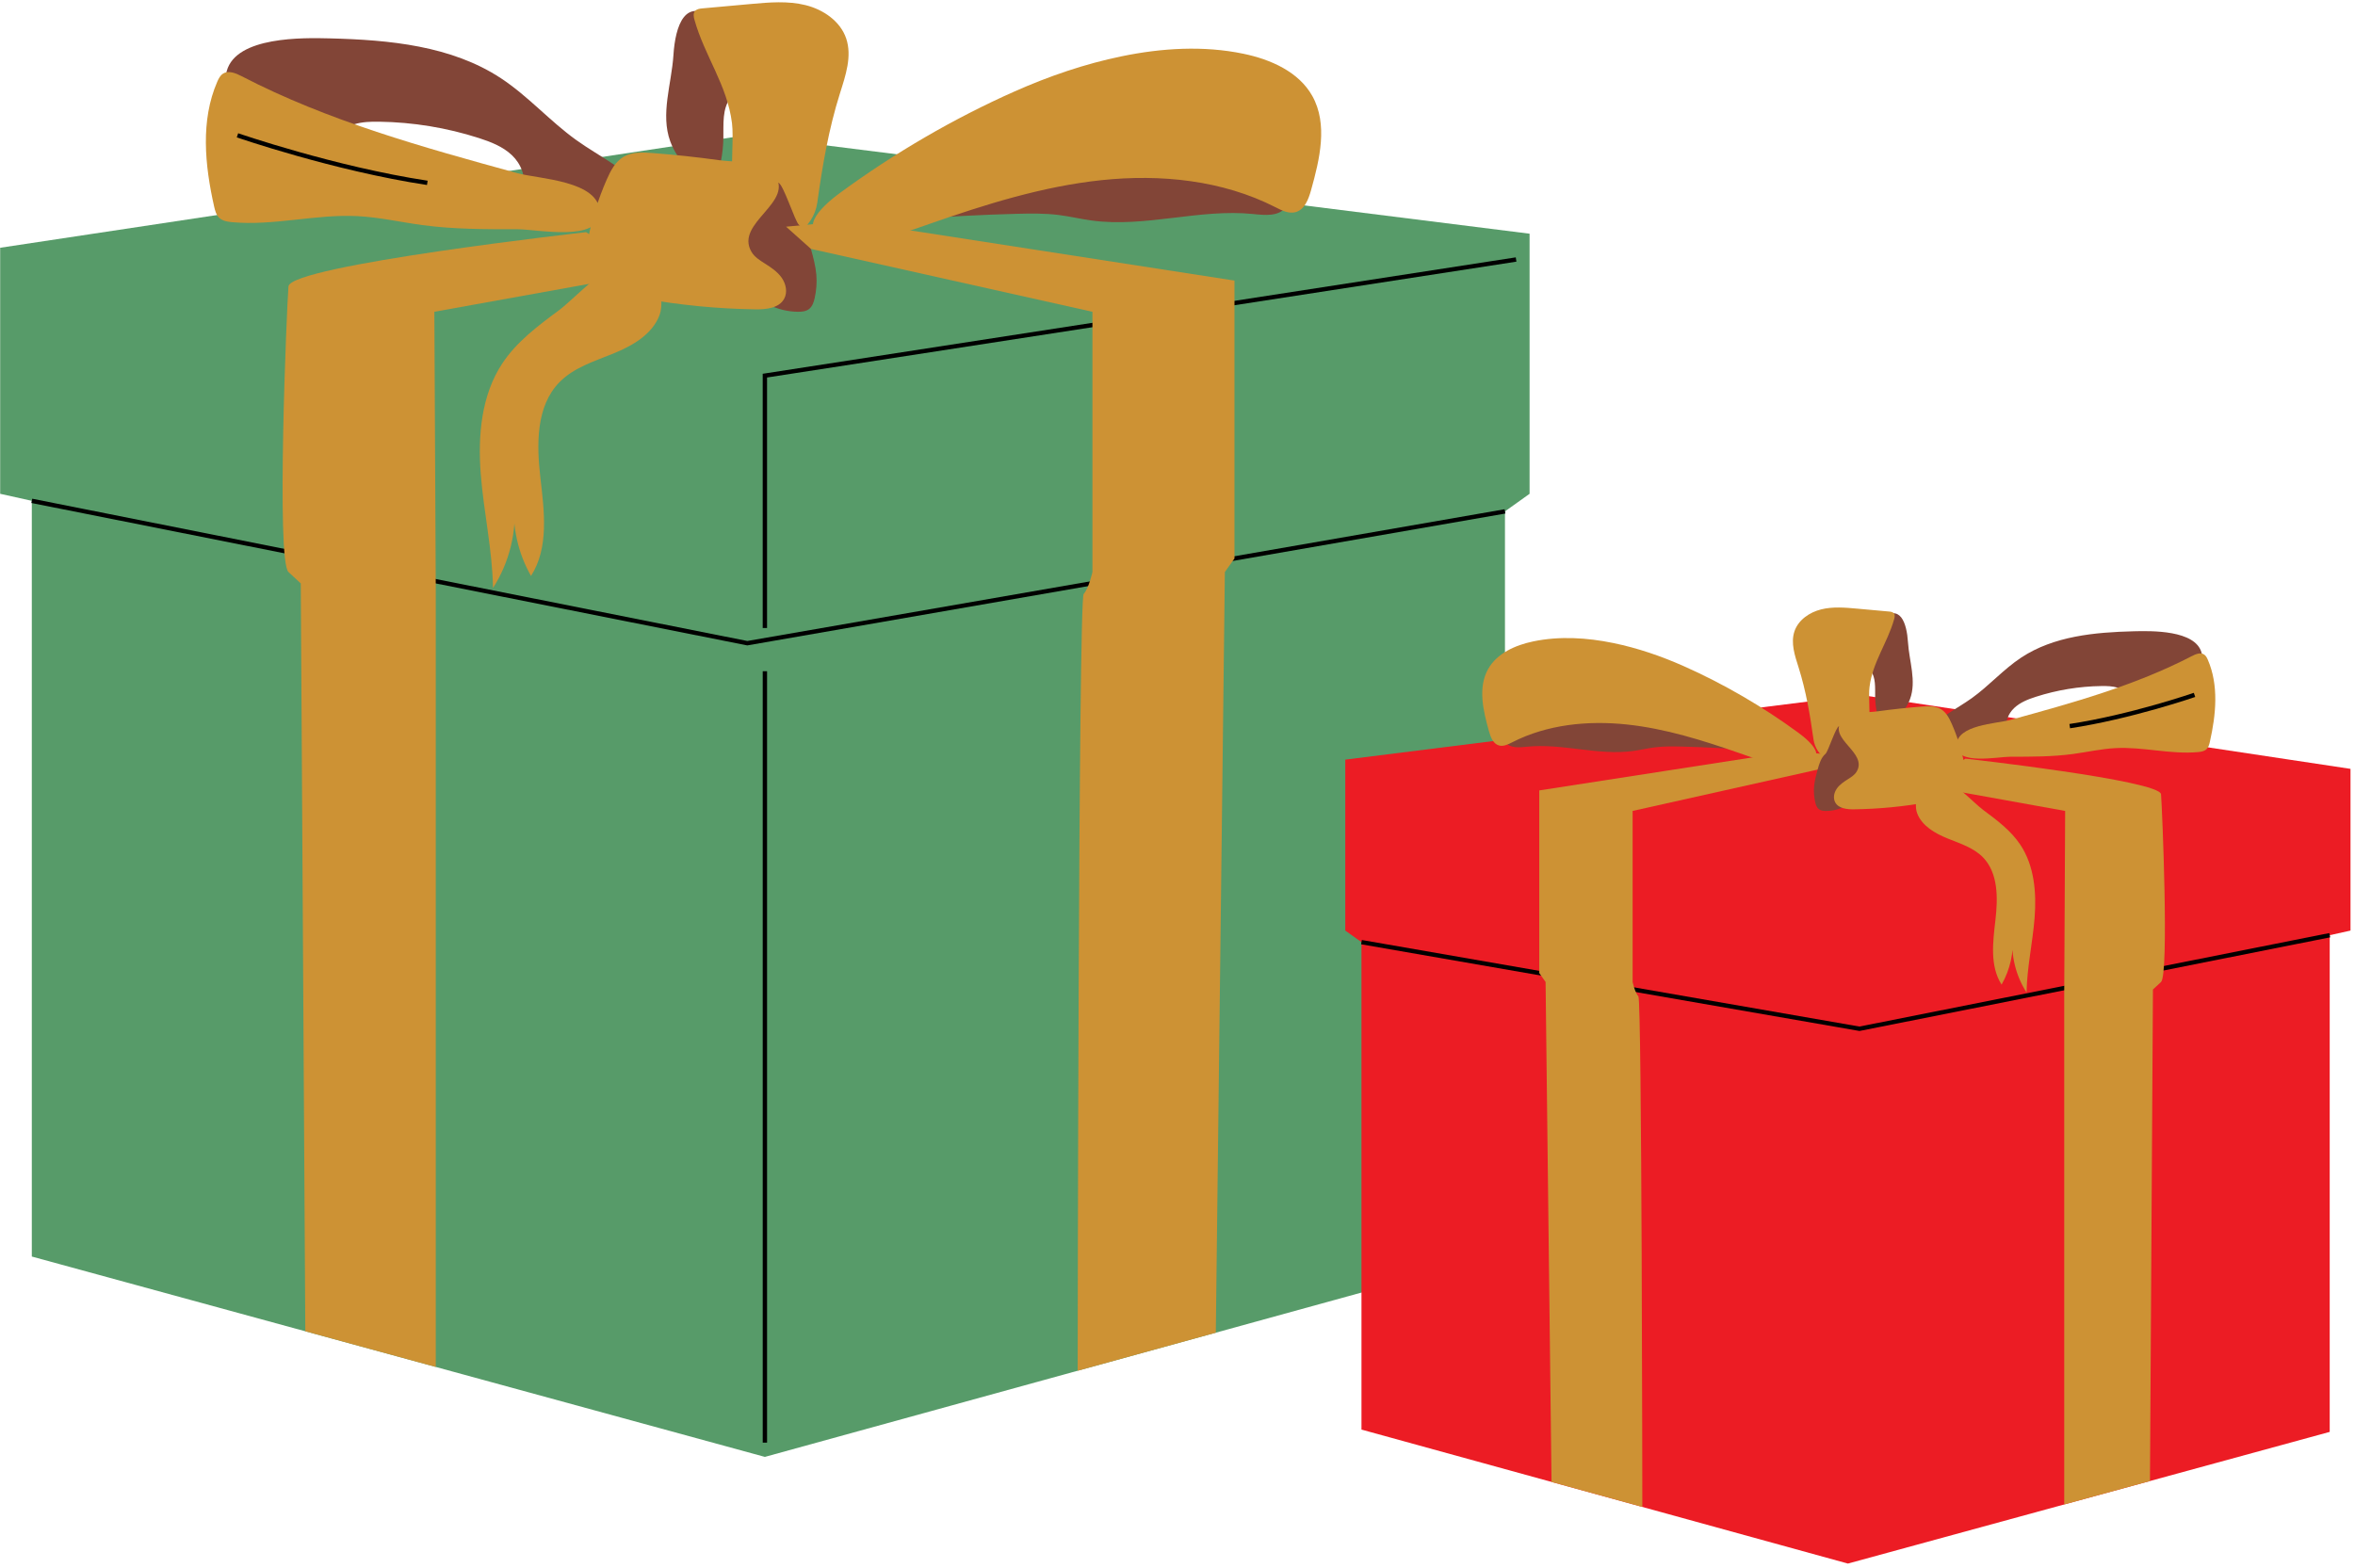 <?xml version="1.0" encoding="UTF-8" standalone="no"?>
<!DOCTYPE svg PUBLIC "-//W3C//DTD SVG 1.1//EN" "http://www.w3.org/Graphics/SVG/1.1/DTD/svg11.dtd">
<svg width="100%" height="100%" viewBox="0 0 440 293" version="1.1" xmlns="http://www.w3.org/2000/svg" xmlns:xlink="http://www.w3.org/1999/xlink" xml:space="preserve" xmlns:serif="http://www.serif.com/" style="fill-rule:evenodd;clip-rule:evenodd;stroke-linejoin:round;stroke-miterlimit:2;">
    <g transform="matrix(1,0,0,1,-1666,-887)">
        <g transform="matrix(0.811,0,0,0.811,1011.73,-557.034)">
            <g transform="matrix(1,0,0,1,806.783,2033.67)">
                <path d="M0,-139.318L0,-196.017L171.717,-221.936L352.343,-199.257L352.343,-139.318L346.673,-135.268L346.673,35.639L176.172,82.618L7.29,36.449L7.29,-137.698L0,-139.318Z" style="fill:rgb(87,155,105);fill-rule:nonzero;"/>
            </g>
            <g transform="matrix(1,0,0,1,882.731,1827.88)">
                <path d="M0,-38.477C13.686,-38.134 28.028,-36.801 39.457,-29.264C45.7,-25.147 50.705,-19.398 56.782,-15.04C62.233,-11.131 68.636,-8.253 72.757,-2.959C68.445,0.482 62.241,-0.373 56.821,-1.404C52.69,-2.191 48.558,-2.977 44.427,-3.764C45.308,-6.504 44.034,-9.583 41.945,-11.563C39.857,-13.544 37.087,-14.623 34.347,-15.505C26.931,-17.89 19.159,-19.165 11.369,-19.274C9.44,-19.301 7.479,-19.252 5.634,-18.688C2.12,-17.613 -0.742,-14.745 -4.376,-14.202C-6.306,-13.913 -8.281,-14.321 -10.119,-14.976C-15.116,-16.758 -25.504,-24.493 -23.75,-30.944C-21.572,-38.959 -6.115,-38.63 0,-38.477" style="fill:rgb(130,69,55);fill-rule:nonzero;"/>
            </g>
            <g transform="matrix(1,0,0,1,961.891,1810.04)">
                <path d="M0,-16.805C-0.432,-10.101 -3.041,-3.179 -0.723,3.127C0.142,5.48 1.639,7.538 3.118,9.562C4.291,11.167 5.568,12.853 7.428,13.552C7.896,13.728 8.446,13.827 8.875,13.571C9.247,13.348 9.43,12.915 9.581,12.509C10.793,9.249 11.445,5.782 11.502,2.305C11.554,-0.892 11.203,-4.423 13.159,-6.951C13.887,-7.892 14.878,-8.599 15.637,-9.514C20.688,-15.608 13.987,-21.246 9.694,-24.808C2.677,-30.632 0.43,-23.474 0,-16.805" style="fill:rgb(130,69,55);fill-rule:nonzero;"/>
            </g>
            <g transform="matrix(1,0,0,1,1005.78,1813.7)">
                <path d="M0,20.438C3.326,18.111 7.576,17.67 11.623,17.356C19.443,16.748 27.279,16.34 35.12,16.133C38.376,16.047 41.647,15.996 44.878,16.403C47.428,16.725 49.934,17.33 52.48,17.676C64.809,19.353 77.304,14.909 89.681,16.181C92.309,16.451 95.461,16.78 97.108,14.714C98.515,12.948 97.963,10.283 96.731,8.39C93.825,3.923 88.172,2.216 82.924,1.286C78.336,0.473 73.64,0 69.015,0.571C63.706,1.227 58.673,3.23 53.527,4.692C45.503,6.971 37.17,7.938 29.031,9.766C20.892,11.595 12.741,14.401 6.362,19.776" style="fill:rgb(130,69,55);fill-rule:nonzero;"/>
            </g>
            <g transform="matrix(1,0,0,1,814.073,1928.78)">
                <path d="M-0.098,-32.314L164.826,0.509L339.469,-29.881L339.297,-30.867C339.297,-30.867 169.36,-1.295 164.838,-0.509C164.838,-0.509 0.098,-33.294 0.098,-33.294L-0.098,-32.314Z"/>
            </g>
            <g transform="matrix(1,0,0,1,925.915,1812.71)">
                <path d="M0,7.754C-21.672,1.799 -43.53,-4.228 -63.48,-14.58C-64.842,-15.286 -66.536,-16.005 -67.816,-15.158C-68.453,-14.738 -68.814,-14.016 -69.118,-13.316C-73.001,-4.38 -71.984,5.903 -69.846,15.409C-69.633,16.356 -69.379,17.356 -68.679,18.029C-67.907,18.772 -66.765,18.951 -65.698,19.049C-56.075,19.934 -46.436,17.159 -36.785,17.655C-31.78,17.912 -26.867,19.045 -21.9,19.716C-14.65,20.695 -7.307,20.685 0.01,20.673C4.553,20.666 19.04,23.759 18.989,16.766C18.935,9.438 4.919,9.106 0,7.754" style="fill:rgb(205,146,52);fill-rule:nonzero;"/>
            </g>
            <g transform="matrix(1,0,0,1,1065.17,1835.03)">
                <path d="M0,-41.503C9.217,-43.397 18.813,-43.997 28.026,-42.086C34.301,-40.784 40.784,-37.939 43.908,-32.343C47.532,-25.85 45.616,-17.798 43.61,-10.638C43.029,-8.561 42.141,-6.164 40.063,-5.589C38.472,-5.148 36.843,-5.989 35.373,-6.738C23.18,-12.949 8.98,-14.389 -4.628,-12.958C-18.236,-11.527 -31.4,-7.373 -44.32,-2.866C-51.244,-0.451 -59.161,2.494 -66.606,0.941C-75.461,-0.905 -69.488,-6.651 -64.895,-10.026C-52.542,-19.103 -38.677,-27.198 -24.67,-33.408C-16.744,-36.923 -8.502,-39.756 0,-41.503" style="fill:rgb(205,146,52);fill-rule:nonzero;"/>
            </g>
            <g transform="matrix(1,0,0,1,966.726,1833.25)">
                <path d="M0,-48.157C-0.179,-48.801 -0.314,-49.552 0.086,-50.087C0.47,-50.601 1.187,-50.7 1.825,-50.758C5.56,-51.095 9.296,-51.433 13.031,-51.771C17.223,-52.15 21.508,-52.523 25.593,-51.51C29.678,-50.498 33.6,-47.824 34.956,-43.84C36.351,-39.742 34.828,-35.297 33.523,-31.169C30.909,-22.896 29.501,-14.542 28.301,-5.977C27.459,0.036 21.177,4.366 14.687,2.442C5.973,-0.142 9.487,-17.632 8.653,-24.316C7.558,-33.099 2.314,-39.835 0,-48.157" style="fill:rgb(205,146,52);fill-rule:nonzero;"/>
            </g>
            <g transform="matrix(0.97,0.243,0.243,-0.97,863.436,1806.6)">
                <path d="M-0.717,-5.966C-0.717,-5.966 22.807,-8.032 44.46,-5.965L44.365,-4.97C22.799,-7.028 -0.629,-4.969 -0.629,-4.969L-0.717,-5.966Z"/>
            </g>
            <g transform="matrix(1,0,0,1,941.775,2095.56)">
                <path d="M0,-261.502C0,-261.502 -68.168,-253.857 -68.573,-248.997C-68.978,-244.137 -71.408,-185.818 -68.573,-183.186L-65.738,-180.554L-64.693,-8.216L-34.639,0L-34.639,-179.339L-34.964,-243.157L3.13,-250.026L3.13,-259.412" style="fill:rgb(205,146,52);fill-rule:nonzero;"/>
            </g>
            <g transform="matrix(1,0,0,1,990.532,1821.72)">
                <path d="M0,30.686C0.903,30.697 1.867,30.611 2.585,30.063C3.357,29.474 3.685,28.479 3.896,27.532C4.289,25.777 4.431,23.963 4.281,22.171C4.11,20.14 3.571,18.16 3.033,16.194C2.478,14.161 1.846,12.003 0.251,10.626C-0.647,9.85 -3.324,1.273 -4.467,0.952C-7.899,-0.011 -10.092,8.271 -13.428,9.525C-14.973,10.106 -16.526,11.013 -17.212,12.513C-18.866,16.135 -14.536,22.113 -12.271,24.775C-9.246,28.329 -4.694,30.631 0,30.686" style="fill:rgb(130,69,55);fill-rule:nonzero;"/>
            </g>
            <g transform="matrix(1,0,0,1,957.028,1851.6)">
                <path d="M0,-35.778C-2.254,-35.95 -4.665,-36.058 -6.615,-34.916C-8.512,-33.805 -9.598,-31.727 -10.483,-29.715C-12.459,-25.226 -13.931,-20.515 -14.863,-15.7C-15.167,-14.132 -15.413,-12.516 -15.125,-10.946C-14.629,-8.247 -12.581,-6.031 -10.184,-4.696C-7.786,-3.361 -5.05,-2.783 -2.35,-2.293C6.256,-0.73 14.992,0.12 23.738,0.244C26.224,0.28 29.194,-0.015 30.377,-2.202C31.189,-3.702 30.785,-5.629 29.807,-7.026C28.829,-8.424 27.371,-9.399 25.93,-10.311C24.771,-11.043 23.555,-11.802 22.856,-12.98C18.825,-19.774 33.197,-24.439 27.985,-30.995C25.662,-33.917 18.774,-33.662 15.4,-34.128C10.285,-34.834 5.148,-35.385 0,-35.778" style="fill:rgb(205,146,52);fill-rule:nonzero;"/>
            </g>
            <g transform="matrix(1,0,0,1,935.493,1904.3)">
                <path d="M0,-52.225C-4.796,-48.672 -9.692,-45.016 -12.995,-40.044C-17.877,-32.694 -18.677,-23.349 -17.998,-14.552C-17.318,-5.754 -15.315,2.932 -15.173,11.754C-11.376,5.861 -9.628,-1.326 -10.295,-8.304C-10.761,-2.329 -9.39,3.778 -6.415,8.981C-2.242,2.454 -3.371,-5.973 -4.257,-13.669C-5.142,-21.365 -5.276,-30.143 0.146,-35.676C3.457,-39.055 8.198,-40.497 12.579,-42.281C16.961,-44.065 21.498,-46.668 23.18,-51.09C24.802,-55.354 21.825,-63.979 16.287,-63.942C11.818,-63.912 3.571,-54.871 0,-52.225" style="fill:rgb(205,146,52);fill-rule:nonzero;"/>
            </g>
            <g transform="matrix(1,0,0,1,1348.25,2086.57)">
                <path d="M0,-91.567L0,-128.833L-112.861,-145.868L-231.578,-130.962L-231.578,-91.567L-227.852,-88.905L-227.852,23.424L-115.789,54.301L-4.791,23.956L-4.791,-90.502L0,-91.567Z" style="fill:rgb(236,28,36);fill-rule:nonzero;"/>
            </g>
            <g transform="matrix(1,0,0,1,1298.33,1951.32)">
                <path d="M0,-25.289C-8.995,-25.064 -18.422,-24.187 -25.933,-19.234C-30.036,-16.528 -33.326,-12.749 -37.32,-9.885C-40.903,-7.315 -45.111,-5.424 -47.819,-1.945C-44.985,0.317 -40.908,-0.245 -37.346,-0.923C-34.63,-1.44 -31.915,-1.957 -29.2,-2.474C-29.778,-4.274 -28.941,-6.298 -27.569,-7.6C-26.196,-8.901 -24.375,-9.611 -22.575,-10.19C-17.701,-11.758 -12.592,-12.596 -7.472,-12.668C-6.204,-12.686 -4.916,-12.654 -3.703,-12.283C-1.394,-11.576 0.488,-9.691 2.876,-9.334C4.145,-9.144 5.443,-9.412 6.651,-9.843C9.935,-11.014 16.762,-16.098 15.61,-20.338C14.179,-25.606 4.019,-25.39 0,-25.289" style="fill:rgb(130,69,55);fill-rule:nonzero;"/>
            </g>
            <g transform="matrix(1,0,0,1,1246.3,1939.59)">
                <path d="M0,-11.045C0.284,-6.639 1.998,-2.089 0.475,2.055C-0.093,3.602 -1.077,4.954 -2.049,6.284C-2.82,7.339 -3.659,8.448 -4.882,8.907C-5.189,9.023 -5.551,9.088 -5.833,8.919C-6.078,8.773 -6.198,8.489 -6.297,8.221C-7.094,6.079 -7.522,3.8 -7.56,1.515C-7.594,-0.586 -7.363,-2.907 -8.649,-4.569C-9.127,-5.187 -9.779,-5.651 -10.278,-6.253C-13.597,-10.258 -9.193,-13.964 -6.372,-16.305C-1.759,-20.133 -0.282,-15.428 0,-11.045" style="fill:rgb(130,69,55);fill-rule:nonzero;"/>
            </g>
            <g transform="matrix(1,0,0,1,1217.46,1942)">
                <path d="M0,13.433C-2.186,11.904 -4.979,11.614 -7.639,11.407C-12.779,11.008 -17.929,10.74 -23.083,10.603C-25.223,10.547 -27.372,10.513 -29.496,10.781C-31.172,10.993 -32.819,11.39 -34.493,11.618C-42.596,12.72 -50.808,9.799 -58.943,10.635C-60.67,10.813 -62.742,11.029 -63.824,9.671C-64.749,8.51 -64.386,6.758 -63.577,5.514C-61.667,2.578 -57.951,1.456 -54.502,0.845C-51.486,0.311 -48.4,0 -45.36,0.376C-41.871,0.807 -38.563,2.123 -35.181,3.084C-29.907,4.582 -24.43,5.218 -19.081,6.419C-13.732,7.621 -8.374,9.465 -4.181,12.998" style="fill:rgb(130,69,55);fill-rule:nonzero;"/>
            </g>
            <g transform="matrix(1,0,0,1,1343.46,2017.63)">
                <path d="M-0.098,-22.051L-108.342,-0.509C-108.342,-0.509 -222.975,-20.457 -222.975,-20.457L-223.147,-19.471L-108.33,0.509L0.098,-21.071L-0.098,-22.051Z"/>
            </g>
            <g transform="matrix(1,0,0,1,1269.95,1941.35)">
                <path d="M0,5.095C14.244,1.181 28.61,-2.78 41.722,-9.584C42.617,-10.048 43.731,-10.52 44.572,-9.964C44.991,-9.688 45.228,-9.213 45.428,-8.753C47.98,-2.88 47.311,3.878 45.906,10.126C45.766,10.749 45.599,11.406 45.14,11.849C44.632,12.337 43.882,12.454 43.18,12.519C36.856,13.1 30.52,11.276 24.177,11.603C20.888,11.772 17.658,12.516 14.394,12.957C9.629,13.6 4.802,13.594 -0.006,13.586C-2.992,13.582 -12.514,15.615 -12.481,11.018C-12.445,6.202 -3.233,5.983 0,5.095" style="fill:rgb(205,146,52);fill-rule:nonzero;"/>
            </g>
            <g transform="matrix(1,0,0,1,1178.42,1956.02)">
                <path d="M0,-27.278C-6.058,-28.523 -12.365,-28.917 -18.42,-27.661C-22.545,-26.805 -26.806,-24.936 -28.859,-21.257C-31.241,-16.99 -29.981,-11.698 -28.663,-6.992C-28.281,-5.627 -27.697,-4.051 -26.331,-3.673C-25.286,-3.384 -24.215,-3.937 -23.249,-4.429C-15.235,-8.511 -5.902,-9.457 3.042,-8.517C11.986,-7.576 20.638,-4.846 29.129,-1.884C33.681,-0.296 38.884,1.639 43.777,0.619C49.597,-0.595 45.671,-4.371 42.652,-6.59C34.533,-12.555 25.42,-17.876 16.214,-21.958C11.005,-24.268 5.588,-26.13 0,-27.278" style="fill:rgb(205,146,52);fill-rule:nonzero;"/>
            </g>
            <g transform="matrix(1,0,0,1,1243.13,1954.84)">
                <path d="M0,-31.651C0.118,-32.074 0.207,-32.568 -0.057,-32.92C-0.309,-33.257 -0.78,-33.322 -1.199,-33.36C-3.655,-33.582 -6.11,-33.804 -8.565,-34.026C-11.32,-34.276 -14.136,-34.521 -16.821,-33.855C-19.506,-33.189 -22.084,-31.432 -22.975,-28.813C-23.892,-26.12 -22.891,-23.199 -22.033,-20.486C-20.315,-15.048 -19.39,-9.557 -18.601,-3.928C-18.048,0.024 -13.918,2.87 -9.653,1.605C-3.926,-0.093 -6.235,-11.588 -5.687,-15.981C-4.967,-21.754 -1.521,-26.182 0,-31.651" style="fill:rgb(205,146,52);fill-rule:nonzero;"/>
            </g>
            <g transform="matrix(-0.97,0.243,0.243,0.97,1284.87,1951.27)">
                <path d="M-29.147,-4.092C-29.147,-4.092 -13.765,-2.74 0.395,-4.091L0.49,-3.096C-13.757,-1.736 -29.234,-3.095 -29.234,-3.095L-29.147,-4.092Z"/>
            </g>
            <g transform="matrix(1,0,0,1,1259.53,2127.25)">
                <path d="M0,-171.873C0,-171.873 44.803,-166.848 45.07,-163.654C45.336,-160.46 46.933,-122.13 45.07,-120.4L43.206,-118.67L42.519,-5.4L22.766,0L22.766,-117.871L22.98,-159.816L-2.057,-164.33L-2.057,-170.499" style="fill:rgb(205,146,52);fill-rule:nonzero;"/>
            </g>
            <g transform="matrix(1,0,0,1,1225.49,2123.57)">
                <path d="M0,-165.664L-0.858,-165.472L-42.625,-156.138L-42.625,-116.722C-42.625,-116.722 -42.092,-114.282 -41.294,-113.395C-40.495,-112.508 -40.389,4.25 -40.389,4.25L-61.306,-1.513L-62.677,-116.722L-64.133,-118.779L-64.133,-160.864L-5.699,-169.914L3.764,-169.027" style="fill:rgb(205,146,52);fill-rule:nonzero;"/>
            </g>
            <g transform="matrix(1,0,0,1,1227.48,1947.27)">
                <path d="M0,20.169C-0.594,20.176 -1.227,20.119 -1.699,19.76C-2.207,19.373 -2.422,18.718 -2.561,18.096C-2.819,16.942 -2.912,15.75 -2.813,14.572C-2.702,13.237 -2.347,11.936 -1.994,10.644C-1.629,9.308 -1.213,7.89 -0.165,6.984C0.426,6.474 2.185,0.837 2.936,0.626C5.191,-0.007 6.633,5.437 8.826,6.261C9.841,6.643 10.862,7.239 11.313,8.225C12.4,10.605 9.554,14.535 8.065,16.284C6.077,18.62 3.085,20.133 0,20.169" style="fill:rgb(130,69,55);fill-rule:nonzero;"/>
            </g>
            <g transform="matrix(1,0,0,1,1249.5,1966.9)">
                <path d="M0,-23.515C1.481,-23.628 3.066,-23.699 4.348,-22.948C5.594,-22.218 6.308,-20.852 6.89,-19.53C8.189,-16.579 9.156,-13.483 9.769,-10.319C9.969,-9.288 10.13,-8.226 9.941,-7.194C9.615,-5.42 8.269,-3.964 6.693,-3.086C5.117,-2.209 3.319,-1.829 1.545,-1.507C-4.112,-0.479 -9.853,0.079 -15.602,0.161C-17.236,0.184 -19.188,-0.01 -19.965,-1.447C-20.499,-2.433 -20.233,-3.699 -19.591,-4.618C-18.948,-5.536 -17.99,-6.177 -17.042,-6.776C-16.281,-7.258 -15.482,-7.756 -15.022,-8.531C-12.373,-12.996 -21.819,-16.063 -18.393,-20.372C-16.866,-22.292 -12.339,-22.124 -10.121,-22.43C-6.76,-22.895 -3.384,-23.257 0,-23.515" style="fill:rgb(205,146,52);fill-rule:nonzero;"/>
            </g>
            <g transform="matrix(1,0,0,1,1263.65,2001.55)">
                <path d="M0,-34.325C3.152,-31.99 6.37,-29.587 8.541,-26.319C11.75,-21.488 12.276,-15.346 11.829,-9.564C11.382,-3.782 10.066,1.927 9.972,7.725C7.477,3.852 6.328,-0.871 6.767,-5.458C7.073,-1.531 6.172,2.483 4.216,5.903C1.474,1.613 2.216,-3.926 2.798,-8.984C3.38,-14.042 3.468,-19.811 -0.096,-23.448C-2.272,-25.669 -5.388,-26.617 -8.268,-27.789C-11.147,-28.962 -14.13,-30.673 -15.235,-33.579C-16.301,-36.381 -14.345,-42.05 -10.705,-42.026C-7.768,-42.006 -2.347,-36.064 0,-34.325" style="fill:rgb(205,146,52);fill-rule:nonzero;"/>
            </g>
            <g transform="matrix(0,1,1,0,1071.84,2024.12)">
                <rect x="-88.882" y="-89.381" width="177.763" height="1"/>
            </g>
            <g transform="matrix(1,0,0,1,982.955,1840.36)">
                <path d="M0.5,84.924L0.5,27.19C0.5,27.19 173.14,0.494 173.14,0.494L172.988,-0.494L-0.5,26.332L-0.5,84.924L0.5,84.924Z"/>
            </g>
            <g transform="matrix(1,0,0,1,993.565,2089.97)">
                <path d="M0,-252.055L1.306,-251.763L64.853,-237.562L64.853,-177.591C64.853,-177.591 64.043,-173.878 62.828,-172.528C61.613,-171.178 61.452,6.467 61.452,6.467L93.275,-2.301L95.362,-177.591L97.577,-180.719L97.577,-244.752L8.671,-258.522L-5.726,-257.172" style="fill:rgb(205,146,52);fill-rule:nonzero;"/>
            </g>
        </g>
    </g>
</svg>
